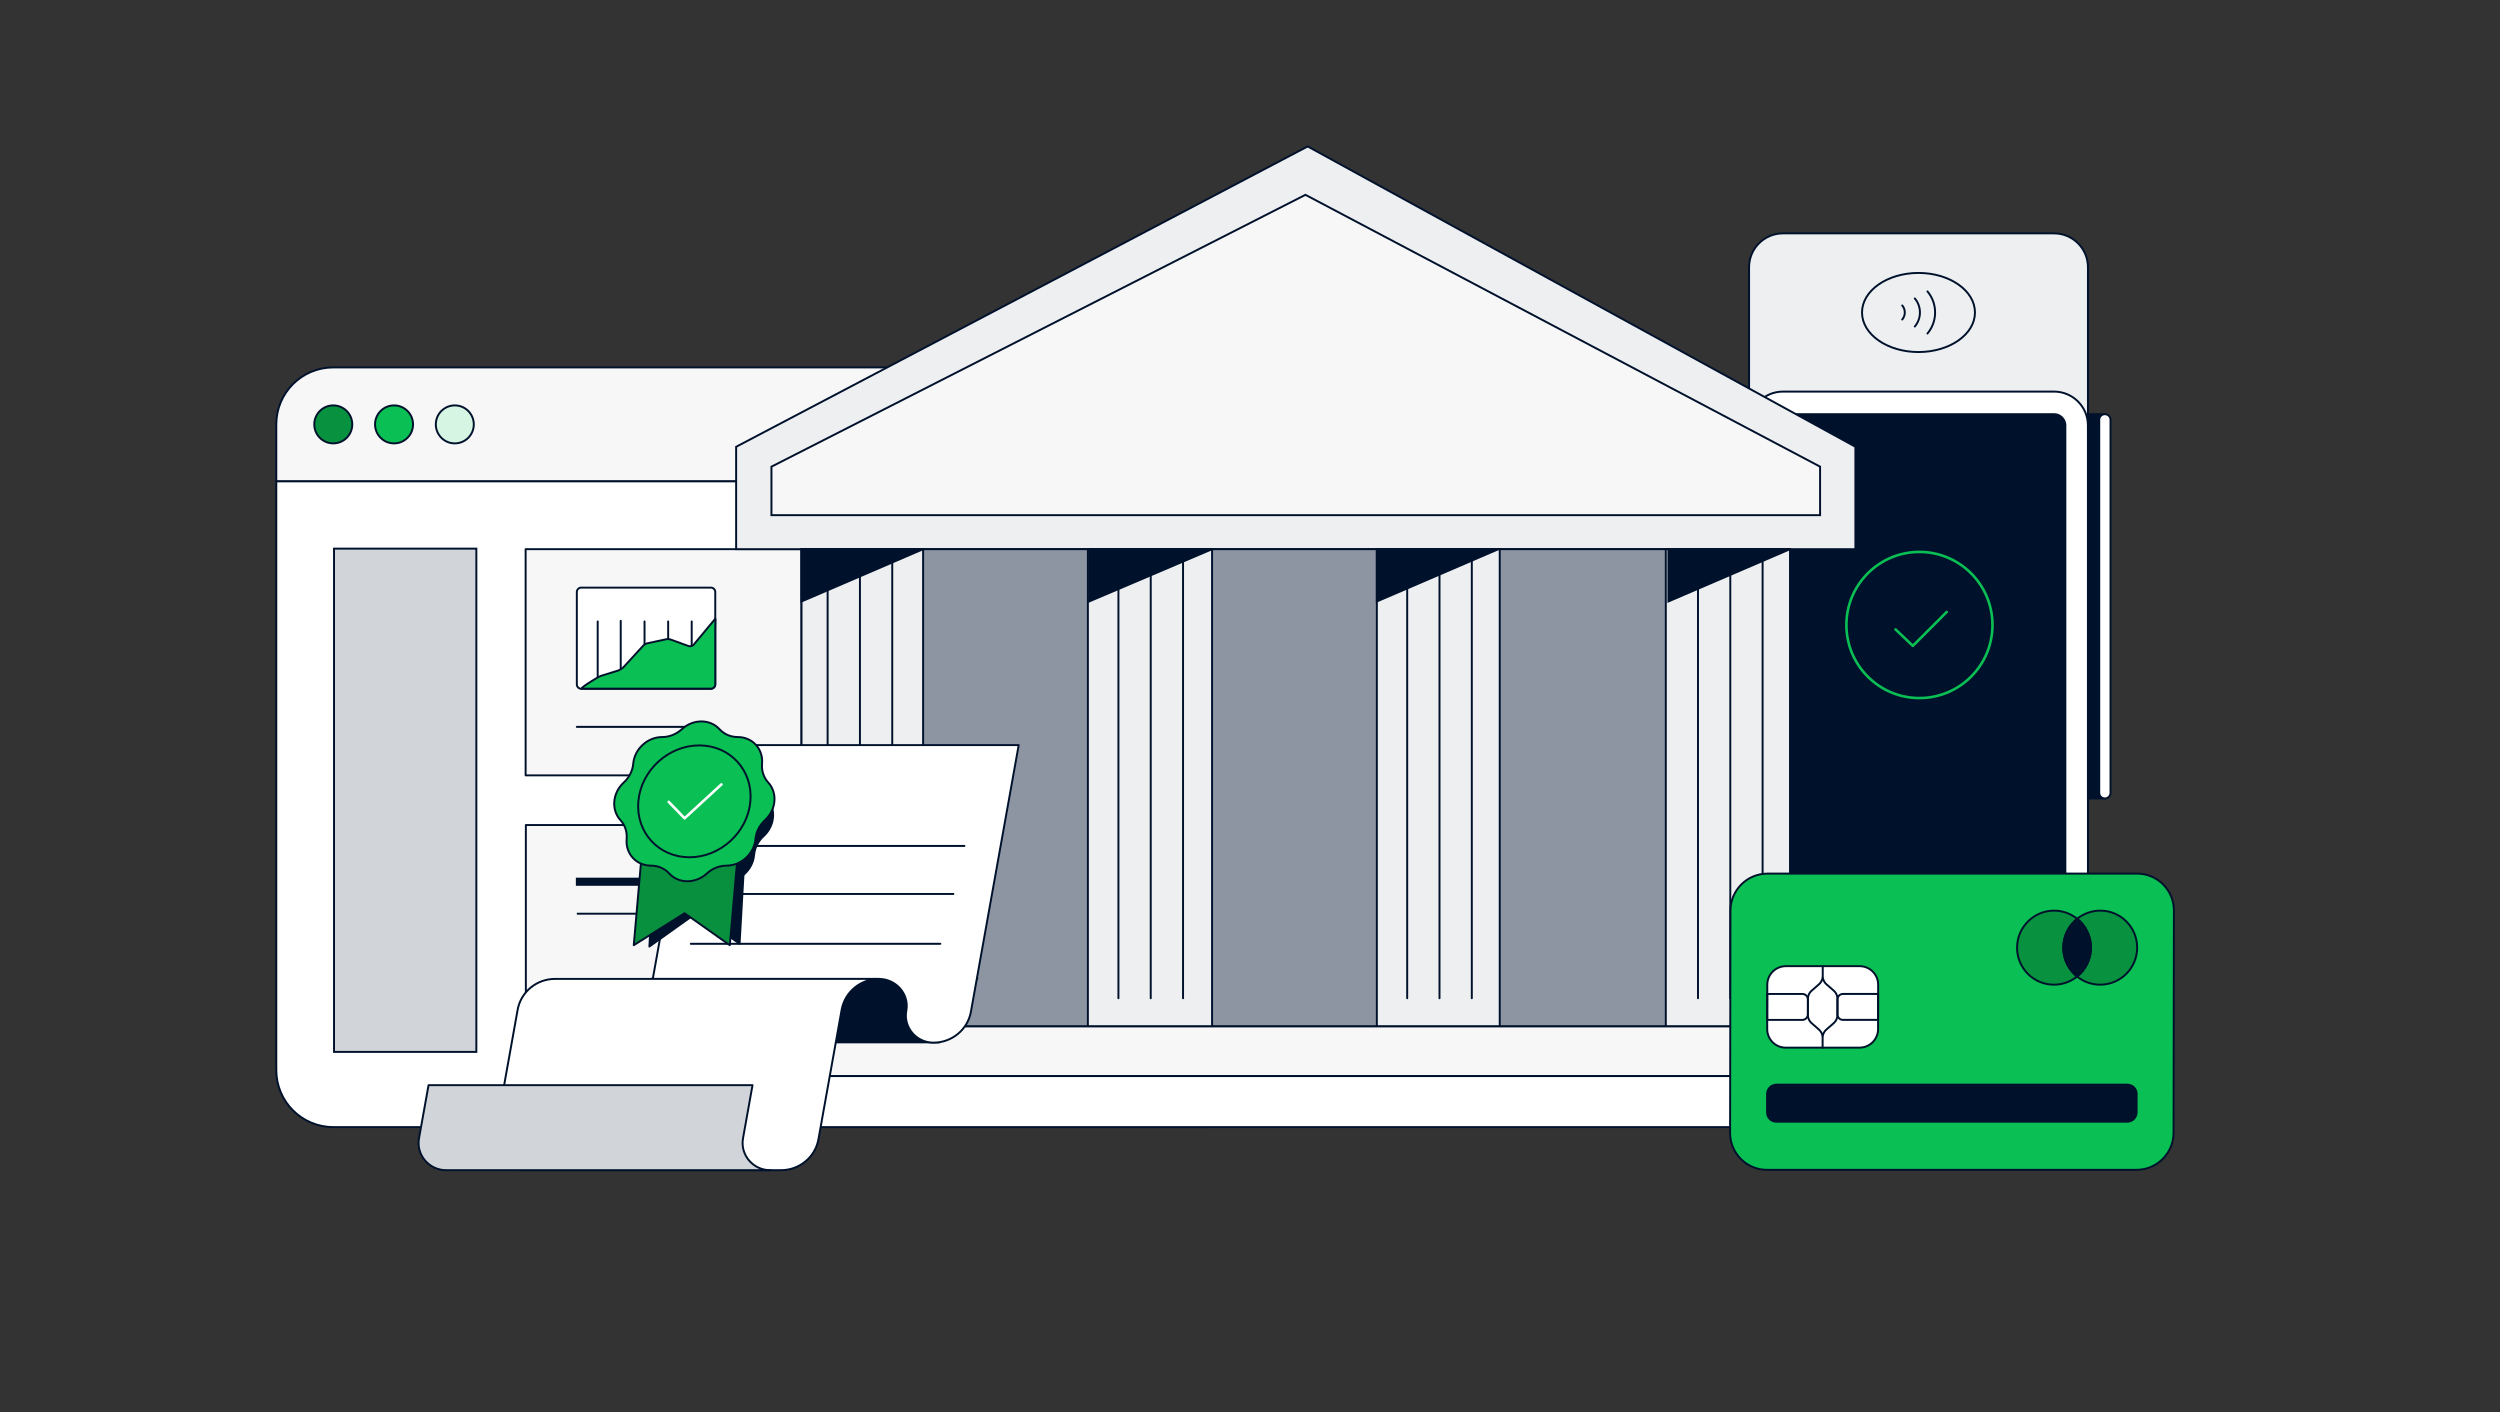 <svg xmlns="http://www.w3.org/2000/svg" fill="none" viewBox="0 0 1912 1080"><rect x="0" y="0" width="1912" height="1080" fill="#333333" stroke="none"/><path fill="#F7F7F8" stroke="#00112C" stroke-linecap="round" stroke-linejoin="round" stroke-width="1.5" d="M966.593 324.576c0-24.07-19.506-43.576-43.576-43.576H254.876c-24.07 0-43.576 19.506-43.576 43.576v43.576h755.283v-43.576z"/><path fill="#08913F" stroke="#00112C" stroke-linecap="round" stroke-linejoin="round" stroke-width="1.5" d="M254.884 339.099c8.02 0 14.522-6.502 14.522-14.522s-6.502-14.522-14.522-14.522-14.522 6.502-14.522 14.522 6.502 14.522 14.522 14.522"/><path fill="#0ABF53" stroke="#00112C" stroke-linecap="round" stroke-linejoin="round" stroke-width="1.5" d="M301.363 339.098c8.02 0 14.522-6.502 14.522-14.522s-6.502-14.522-14.522-14.522c-8.021 0-14.522 6.502-14.522 14.522s6.501 14.522 14.522 14.522"/><path fill="#D7F5E3" stroke="#00112C" stroke-linecap="round" stroke-linejoin="round" stroke-width="1.5" d="M347.835 339.098c8.021 0 14.522-6.502 14.522-14.522s-6.501-14.522-14.522-14.522c-8.02 0-14.521 6.502-14.521 14.522s6.501 14.522 14.521 14.522"/><path fill="#fff" stroke="#00112C" stroke-linecap="round" stroke-linejoin="round" stroke-width="1.5" d="M588.951 368.153H211.31v450.271c0 24.06 19.505 43.576 43.576 43.576h668.141c24.06 0 43.576-19.506 43.576-43.576V368.153H588.951"/><path fill="#D1D5DA" stroke="#00112C" stroke-miterlimit="10" stroke-width="1.5" d="M364.311 419.597H255.468V804.49h108.843z"/><path fill="#F7F7F8" stroke="#00112C" stroke-linecap="round" stroke-linejoin="round" stroke-width="1.5" d="M792.999 420h-391v173h391zM793.371 630.972H402.168V804.49h391.203z"/><path fill="#00112C" stroke="#00112C" stroke-miterlimit="10" stroke-width="1.5" d="M541.575 671.986H441.157v4.711h100.418z"/><path fill="#0ABF53" stroke="#0ABF53" stroke-linecap="round" stroke-linejoin="round" stroke-width="1.5" d="M509.674 762.651h-69.122v17.28h69.122z"/><path stroke="#00112C" stroke-linejoin="round" stroke-width="1.5" d="M441.157 698.802h73.028"/><path stroke="#00112C" stroke-linecap="round" stroke-linejoin="round" stroke-width="1.5" d="M547.04 555.898H441.157"/><path fill="#fff" stroke="#00112C" stroke-linecap="round" stroke-linejoin="round" stroke-width="1.5" d="M543.618 449.411h-99.044a3.415 3.415 0 0 0-3.416 3.415v70.557a3.415 3.415 0 0 0 3.416 3.415h99.044a3.415 3.415 0 0 0 3.415-3.415v-70.557a3.415 3.415 0 0 0-3.415-3.415"/><path stroke="#00112C" stroke-linecap="round" stroke-linejoin="round" stroke-width="1.5" d="M529.01 493.422v-18.137M492.939 492.718v-17.433M511.011 492.718v-17.433M474.73 511.088v-36.281M457.117 518.503v-43.218"/><path fill="#0ABF53" stroke="#00112C" stroke-linecap="round" stroke-linejoin="round" stroke-width="1.5" d="M530.733 492.807a3.865 3.865 0 0 1-4.321 1.214l-13.354-4.84c-1.182-.437-2.525-.51-3.877-.219l-13.92 2.995c-1.319.283-2.573 1.02-3.528 2.064l-14.851 16.21c-1.101 1.206-4.015 2.566-4.015 2.566l-13.353 4.127c-1.352.421-14.755 8.417-14.755 9.744h99.053c1.683 0 3.221-1.521 3.221-3.172v-43.711s.259-7.344 0-6.555l-16.308 19.577z"/><path fill="#EEEFF1" stroke="#00112C" stroke-linecap="round" stroke-linejoin="round" stroke-width="1.5" d="M1570.95 178.488h-207.34c-14.32 0-25.92 11.61-25.92 25.932v466.736c0 14.321 11.6 25.931 25.92 25.931h207.34c14.31 0 25.92-11.61 25.92-25.931V204.42c0-14.322-11.61-25.932-25.92-25.932"/><path fill="#fff" stroke="#00112C" stroke-linecap="round" stroke-linejoin="round" stroke-width="1.5" d="M1596.86 671.156V325.423c0-14.322-11.61-25.932-25.92-25.932H1363.6c-14.32 0-25.92 11.61-25.92 25.932v345.733c0 14.321 11.6 25.931 25.92 25.931h207.34c14.31 0 25.92-11.61 25.92-25.931"/><path fill="#00112C" stroke="#00112C" stroke-linecap="round" stroke-linejoin="round" stroke-width="1.5" d="M1579.58 671.163v-345.74c0-4.772-3.86-8.641-8.63-8.641H1363.6a8.64 8.64 0 0 0-8.64 8.641v345.74a8.64 8.64 0 0 0 8.64 8.642h207.35c4.77 0 8.63-3.869 8.63-8.642M1609.82 316.782h-12.96v293.876h12.96z"/><path fill="#fff" stroke="#00112C" stroke-linecap="round" stroke-linejoin="round" stroke-width="1.5" d="M1614.13 321.106a4.32 4.32 0 1 0-8.64 0v285.228a4.32 4.32 0 1 0 8.64 0z"/><path stroke="#0ABF53" stroke-linecap="round" stroke-linejoin="round" stroke-width="2" d="m1449.72 481.397 13.23 12.547 25.91-25.925"/><path stroke="#00112C" stroke-linecap="round" stroke-linejoin="round" stroke-width="1.5" d="M1467.27 269.242c23.85 0 43.19-13.543 43.19-30.249s-19.34-30.249-43.19-30.249c-23.86 0-43.2 13.543-43.2 30.249s19.34 30.249 43.2 30.249"/><path stroke="#0ABF53" stroke-linecap="round" stroke-linejoin="round" stroke-width="2" d="M1467.99 533.871c30.84 0 55.85-25.02 55.85-55.883s-25.01-55.882-55.85-55.882c-30.85 0-55.86 25.019-55.86 55.882s25.01 55.883 55.86 55.883"/><path stroke="#00112C" stroke-linecap="round" stroke-linejoin="round" stroke-width="1.5" d="M1464.46 228.264a16.66 16.66 0 0 1 3.89 10.722c0 4.083-1.46 7.811-3.89 10.722M1474.13 222.903a24.97 24.97 0 0 1 5.82 16.076 24.97 24.97 0 0 1-5.82 16.076M1454.83 233.625a8.35 8.35 0 0 1 1.94 5.362 8.36 8.36 0 0 1-1.94 5.361"/><path fill="#EEEFF1" stroke="#00112C" stroke-width="1.5" d="M1419 341.695 1000.12 112 563 341.695V420h856z"/><path fill="#F7F7F8" stroke="#00112C" stroke-width="1.5" d="M1392 356.905 998.402 149 590 356.905V394h802z"/><path fill="#8D95A3" stroke="#00112C" stroke-width="1.5" d="M613 420H1369V785H613z"/><path fill="#EEEFF1" stroke="#00112C" stroke-width="1.5" d="M613 420H706V785H613z"/><path fill="#EEEFF1" stroke="#00112C" stroke-width="1.5" d="M832 420H927V785H832z"/><path fill="#EEEFF1" stroke="#00112C" stroke-width="1.5" d="M1053 420H1147V785H1053z"/><path fill="#EEEFF1" stroke="#00112C" stroke-width="1.5" d="M1274 420H1369V785H1274z"/><path fill="#F7F7F8" stroke="#00112C" stroke-width="1.5" d="M1419 785H1457V1641H1419z" transform="rotate(90 1419 785)"/><path fill="#fff" stroke="#00112C" stroke-width="1.5" d="M1446 823H1485V1735H1446z" transform="rotate(90 1446 823)"/><path fill="#00112C" stroke="#00112C" stroke-width="1.5" d="M706 420h-93v40zM927 420h-94v40zM1146 420h-93v40zM1369 420h-93v40z"/><path stroke="#00112C" stroke-linecap="round" stroke-width="1.5" d="M632.967 420.54 632.967 763.449"/><path stroke="#00112C" stroke-linecap="round" stroke-width="1.5" d="M657.68 420.54 657.68 763.449"/><path stroke="#00112C" stroke-linecap="round" stroke-width="1.5" d="M682.389 420.54 682.389 763.449"/><path stroke="#00112C" stroke-linecap="round" stroke-width="1.5" d="M855.368 420.54 855.368 763.449"/><path stroke="#00112C" stroke-linecap="round" stroke-width="1.5" d="M880.081 420.54 880.081 763.449"/><path stroke="#00112C" stroke-linecap="round" stroke-width="1.5" d="M904.79 420.54 904.79 763.449"/><path stroke="#00112C" stroke-linecap="round" stroke-width="1.5" d="M1076.22 420.54 1076.22 763.449"/><path stroke="#00112C" stroke-linecap="round" stroke-width="1.5" d="M1100.93 420.54 1100.93 763.449"/><path stroke="#00112C" stroke-linecap="round" stroke-width="1.5" d="M1125.64 420.54 1125.64 763.449"/><path stroke="#00112C" stroke-linecap="round" stroke-width="1.5" d="M1298.62 420.54 1298.62 763.449"/><path stroke="#00112C" stroke-linecap="round" stroke-width="1.5" d="M1323.33 420.54 1323.33 763.449"/><path stroke="#00112C" stroke-linecap="round" stroke-width="1.5" d="M1348.04 420.54 1348.04 763.449"/><path fill="#00112C" stroke="#00112C" stroke-linecap="round" stroke-linejoin="round" stroke-width="1.5" d="m482.704 797.177 16.208-48.917h248.521l-28.934 48.917H482.704"/><path fill="#fff" stroke="#00112C" stroke-linecap="round" stroke-linejoin="round" stroke-width="1.5" d="m779.096 569.854-36.543 203.93c-2.453 13.67-14.521 23.643-28.638 23.643-13.175 0-23.153-11.753-20.766-24.529 2.363-12.663-7.93-24.229-21.022-24.229H499.243l32.041-178.806h247.803z"/><path fill="#fff" stroke="#00112C" stroke-linecap="round" stroke-linejoin="round" stroke-width="1.5" d="M621.998 748.662H424.523c-14.108 0-26.184 9.973-28.637 23.643l-17.611 98.271c-2.28 12.719 7.665 24.383 20.791 24.383h198.242c14.109 0 26.185-9.973 28.638-23.644l13.241-73.887 4.502-25.123c2.453-13.67 14.521-23.643 28.638-23.643z"/><path fill="#D1D5DA" stroke="#00112C" stroke-linecap="round" stroke-linejoin="round" stroke-width="1.5" d="m327.746 829.937-7.294 40.637c-2.28 12.72 7.665 24.383 20.791 24.383h247.803c-13.125 0-23.071-11.663-20.791-24.383l7.277-40.629H327.737z"/><path stroke="#00112C" stroke-linecap="round" stroke-linejoin="round" stroke-width="1.5" d="M538.345 683.713h190.808M546.797 646.973h190.809M528.358 721.823h190.809"/><g stroke-linecap="round" stroke-linejoin="round" clip-path="url(#a)"><path fill="#00112C" stroke="#00112C" stroke-width="1.5" d="M549.23 569.95c3.49 3.82 8.49 5.97 13.9 5.97 11.27 0 19.61 9.12 18.62 20.37-.47 5.4 1.22 10.58 4.72 14.4 7.28 7.96 6.15 20.86-2.52 28.82-4.16 3.82-6.77 9-7.24 14.4-.98 11.25-10.92 20.37-22.19 20.37-5.41 0-10.79 2.14-14.95 5.97-8.67 7.96-21.58 7.96-28.86 0-3.49-3.82 5.49-106.48 9.65-110.31 8.67-7.96 21.58-7.96 28.86 0z"/><path fill="#00112C" stroke="#00112C" stroke-width="1.5" d="m496.65 723.92 8.25-146.86 68.99-2.15-8.26 146.86-33.12-23.4-35.88 25.55z"/><path fill="#08903F" stroke="#00112C" stroke-width="1.5" d="m484.7 722.88 12.83-146.68h73.45l-12.83 146.68-34.58-24.45z"/><path fill="#0ABF53" stroke="#00112C" stroke-width="1.5" d="M550.3 557.72c3.49 3.82 8.49 5.97 13.9 5.97 11.27 0 19.61 9.12 18.62 20.37-.47 5.4 1.22 10.58 4.72 14.4 7.28 7.96 6.15 20.86-2.52 28.82-4.16 3.82-6.77 9-7.24 14.4-.98 11.25-10.92 20.37-22.19 20.37-5.41 0-10.79 2.14-14.95 5.97-8.67 7.96-21.58 7.96-28.86 0-3.49-3.82-8.49-5.97-13.9-5.97-11.27 0-19.61-9.12-18.62-20.37.47-5.4-1.22-10.58-4.72-14.4-7.27-7.96-6.15-20.86 2.52-28.82 4.16-3.82 6.77-9 7.24-14.4.98-11.25 10.92-20.37 22.19-20.37 5.41 0 10.79-2.14 14.95-5.97 8.67-7.96 21.58-7.96 28.86 0"/><path stroke="#00112C" stroke-width="1.5" d="M527.31 655.65c23.66 0 44.52-19.15 46.58-42.78 2.07-23.63-15.44-42.78-39.1-42.78s-44.52 19.15-46.58 42.78c-2.07 23.63 15.44 42.78 39.1 42.78"/><path stroke="#fff" stroke-width="2" d="m511.44 613.28 12.13 12.55 28.18-25.92"/></g><path fill="#0ABF53" stroke="#00112C" stroke-linecap="round" stroke-linejoin="round" stroke-width="1.5" d="m1634.4 668.127-282.64.009c-15.61 0-28.28 12.677-28.31 28.315l-.27 169.929c-.03 15.638 12.6 28.314 28.21 28.314l282.63-.009c15.61-.001 28.28-12.678 28.31-28.316l.28-169.929c.02-15.637-12.61-28.314-28.21-28.313"/><path fill="#fff" stroke="#00112C" stroke-linecap="round" stroke-linejoin="round" stroke-width="1.5" d="m1422.29 738.933-56.51.002c-7.81 0-14.15 6.342-14.16 14.164l-.06 33.97c-.01 7.823 6.31 14.164 14.11 14.164l56.52-.002c7.81 0 14.15-6.342 14.16-14.165l.06-33.969c.01-7.823-6.31-14.164-14.12-14.164"/><path stroke="#00112C" stroke-linecap="round" stroke-linejoin="round" stroke-width="1.5" d="m1378.43 780.008-26.86.001.03-19.82 26.85-.001a4.244 4.244 0 0 1 4.24 4.253l-.02 11.326a4.26 4.26 0 0 1-4.25 4.253zM1436.36 780.001l-26.85.002c-2.34 0-4.24-1.91-4.24-4.253l.02-11.327c.01-2.344 1.91-4.252 4.25-4.253l26.86-.001-.03 19.82z"/><path stroke="#00112C" stroke-linecap="round" stroke-linejoin="round" stroke-width="1.5" d="m1394.03 738.936-.01 7.478a8.52 8.52 0 0 1-2.91 6.393l-5.52 4.833a8.56 8.56 0 0 0-2.91 6.392l-.01 12.11c0 2.447 1.04 4.78 2.88 6.391l5.51 4.834a8.46 8.46 0 0 1 2.88 6.392l-.02 7.478M1393.94 801.242l.01-7.478a8.52 8.52 0 0 1 2.91-6.392l5.52-4.834a8.56 8.56 0 0 0 2.91-6.392l.02-12.109a8.56 8.56 0 0 0-2.88-6.392l-5.52-4.834a8.5 8.5 0 0 1-2.88-6.391l.02-7.478"/><path fill="#08913F" stroke="#00112C" stroke-linecap="round" stroke-linejoin="round" stroke-width="1.5" d="M1577.98 724.769c.02-8.94 4.18-16.902 10.63-22.088-4.83-3.891-10.96-6.23-17.65-6.224-15.61.008-28.29 12.678-28.31 28.318-.01 15.64 12.61 28.323 28.22 28.315 6.68-.006 12.82-2.341 17.68-6.229-6.46-5.191-10.58-13.152-10.57-22.092M1606.29 696.452c-6.68.007-12.82 2.342-17.67 6.23 6.45 5.19 10.57 13.151 10.56 22.091s-4.18 16.903-10.63 22.089c4.83 3.89 10.97 6.23 17.65 6.223 15.61-.007 28.29-12.677 28.31-28.317s-12.61-28.323-28.22-28.316"/><path fill="#00112C" stroke="#00112C" stroke-linecap="round" stroke-linejoin="round" stroke-width="1.5" d="M1599.18 724.773c.01-8.94-4.11-16.901-10.56-22.091-6.48 5.194-10.62 13.148-10.63 22.088-.02 8.94 4.11 16.901 10.56 22.092 6.47-5.194 10.61-13.149 10.63-22.089M1627.05 829.55l-268.49.008c-3.9 0-7.07 3.171-7.08 7.083l-.02 14.15c-.01 3.912 3.15 7.082 7.05 7.082l268.49-.008c3.9-.001 7.07-3.171 7.08-7.083l.02-14.15c.01-3.912-3.15-7.082-7.05-7.082"/><defs><clipPath id="a"><path fill="#fff" d="M0 0H124.08V173.67H0z" transform="translate(469 551)"/></clipPath></defs></svg>